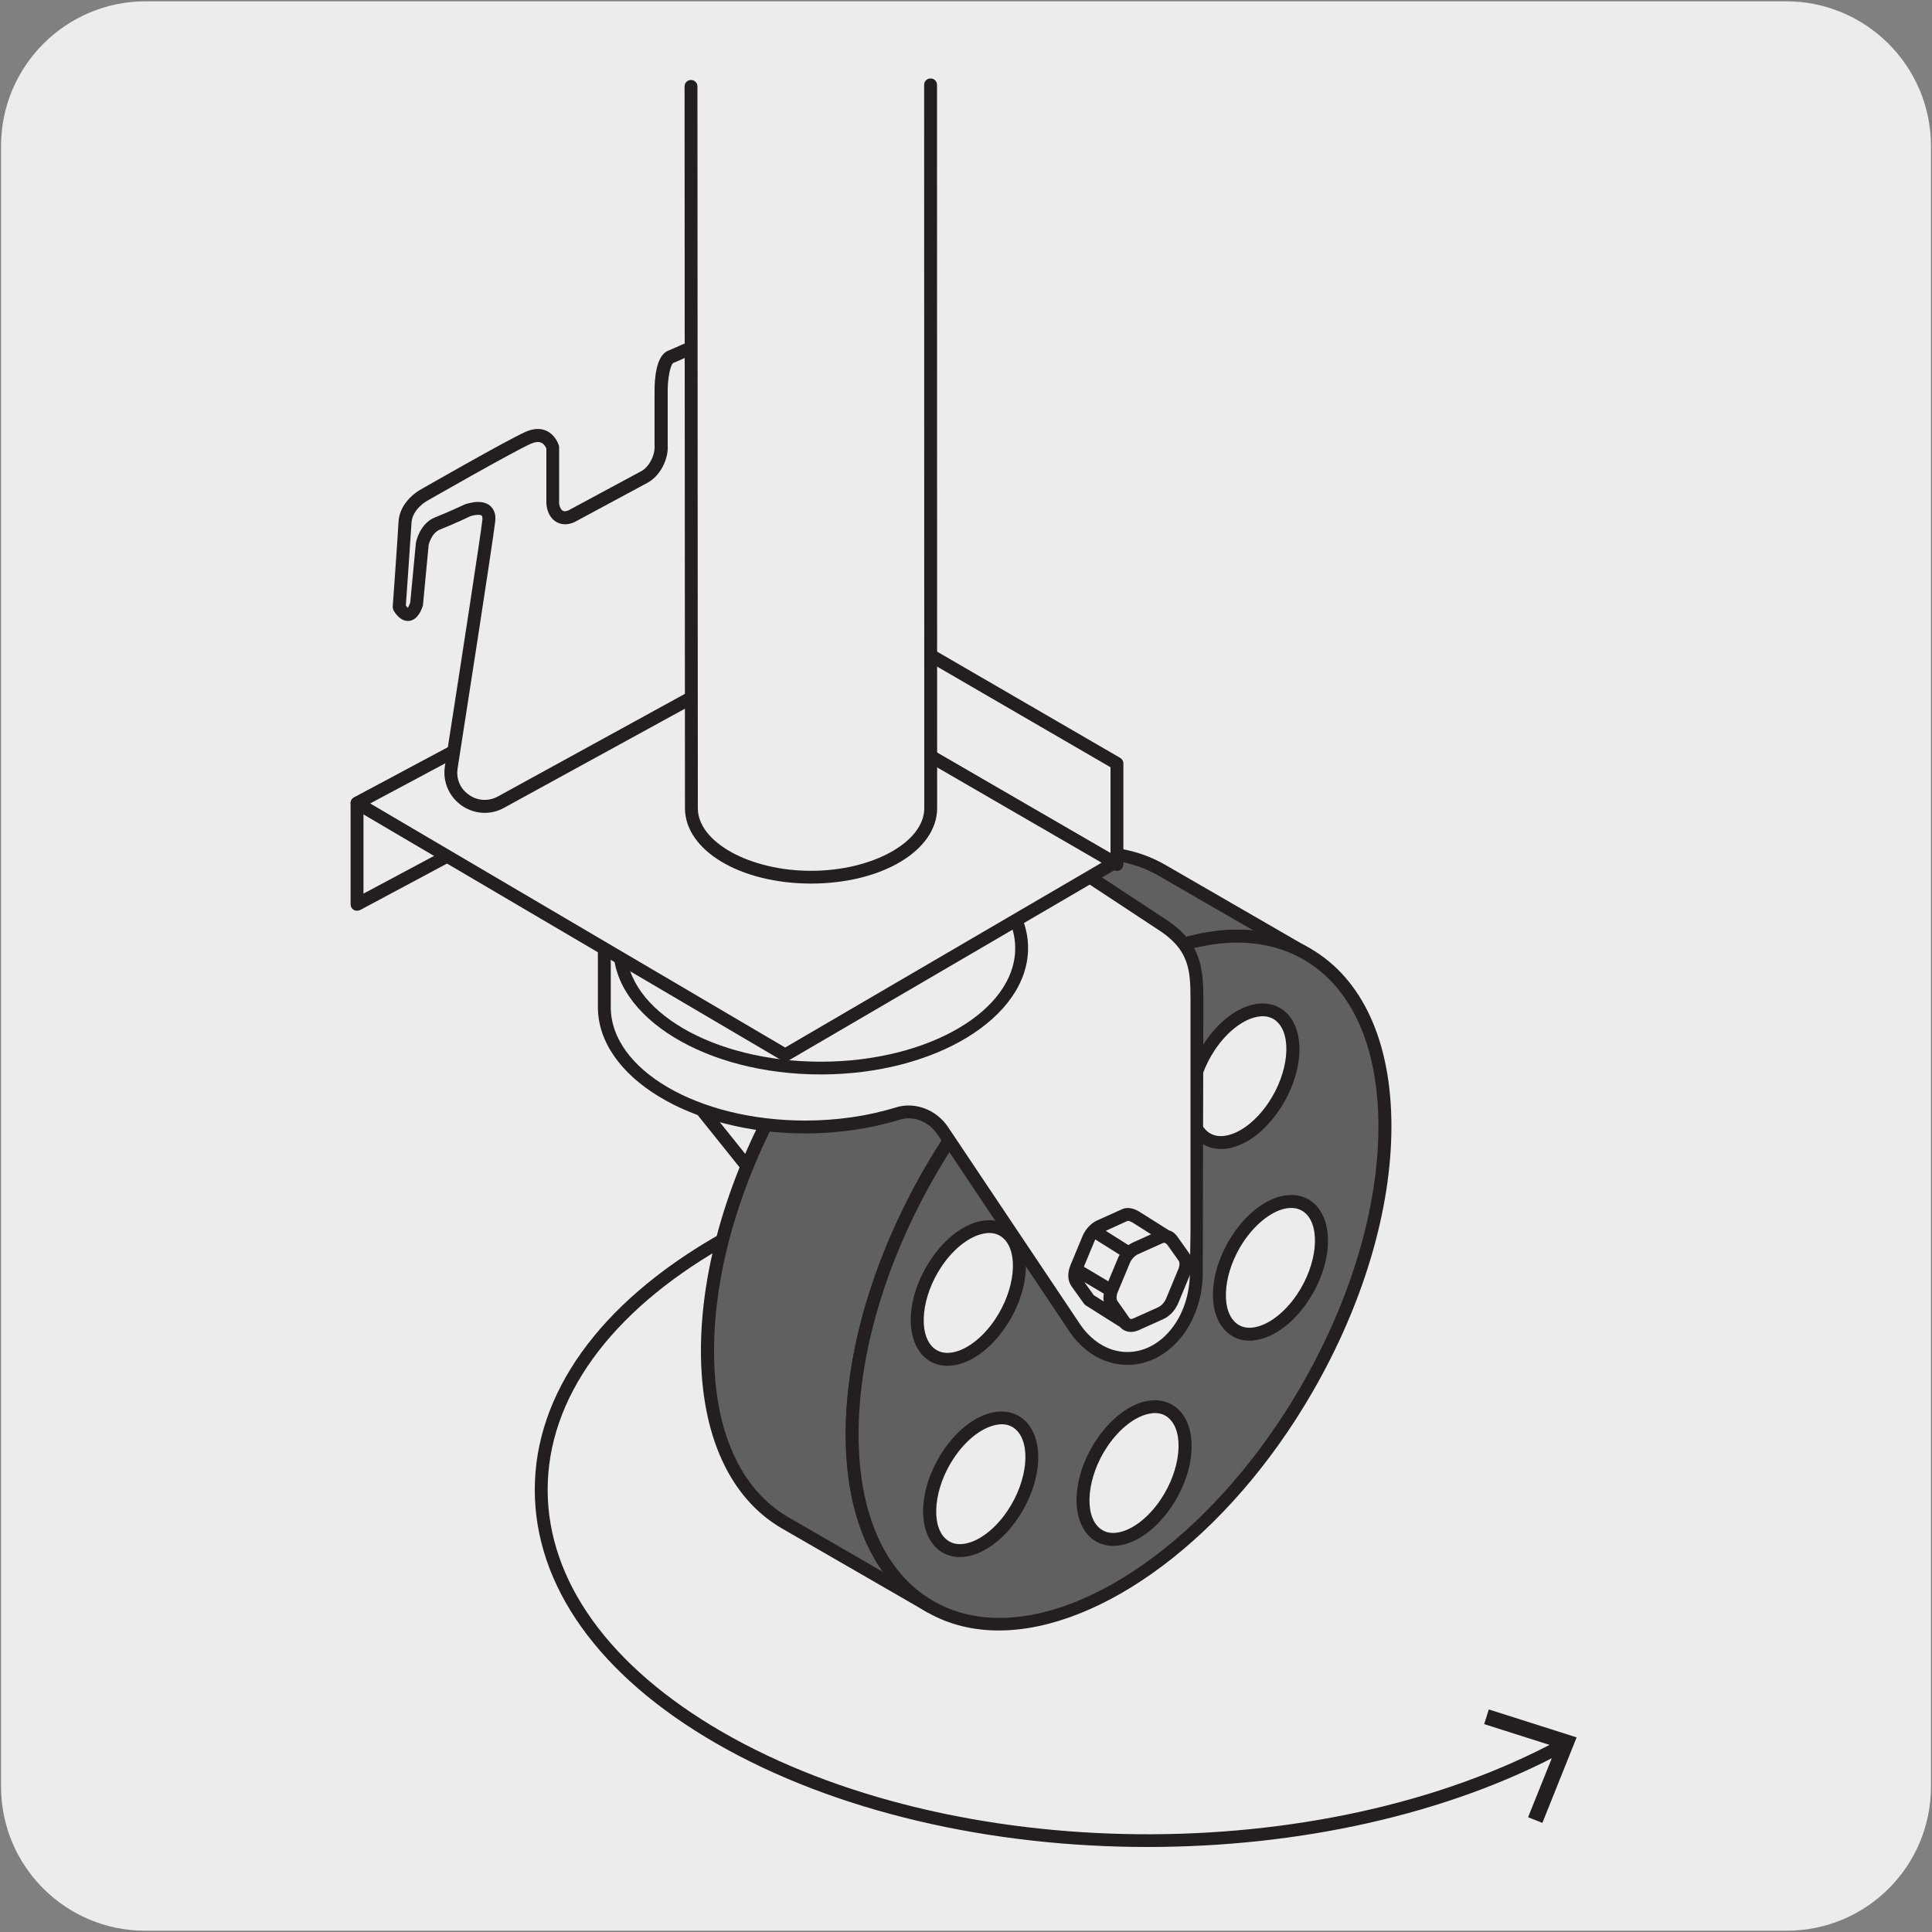 <svg enable-background="new 0 0 150 150" viewBox="0 0 150 150" xmlns="http://www.w3.org/2000/svg"><rect x="0" y="0" width="150" height="150" fill="#808080" stroke="none"/><path d="m11.32.1h127.31c6.21-.02 11.27 5 11.29 11.21v.03 127.37c0 6.18-5.01 11.19-11.19 11.19h-127.46c-6.18 0-11.19-5.01-11.19-11.19v-127.37c0-6.21 5.04-11.24 11.24-11.24z" fill="#edecec"/><path d="m60.98 118.25c-8.08-4.66-8.08-19.79 0-33.77 8.08-13.99 21.17-21.55 29.25-16.89l11.23 6.49c-8.08-4.66-21.17 2.9-29.25 16.89s-8.08 29.11 0 33.77z" fill="#606060"/><path d="m72.21 125.23c-.08 0-.17-.02-.25-.07l-11.23-6.48c-4.07-2.35-6.31-7.26-6.31-13.82 0-6.47 2.18-13.79 6.13-20.63 8.2-14.21 21.63-21.87 29.93-17.08l11.23 6.49c.24.14.32.44.18.68s-.44.32-.68.18c-3.75-2.16-8.76-1.65-14.12 1.45-5.45 3.15-10.58 8.57-14.44 15.26s-5.99 13.84-5.99 20.14c0 6.19 2.06 10.79 5.8 12.95.24.14.32.44.18.68-.09.16-.26.25-.43.25zm-10.98-7.42 7.32 4.23c-1.89-2.64-2.89-6.29-2.89-10.7 0-6.47 2.18-13.79 6.13-20.64 3.95-6.84 9.21-12.39 14.81-15.62 3.81-2.2 7.48-3.16 10.71-2.84l-7.32-4.23c-7.83-4.52-20.64 2.98-28.56 16.71-3.86 6.69-5.99 13.84-5.99 20.13-.02 6.2 2.04 10.8 5.79 12.96z" fill="#231f20"/><path d="m72.22 90.96c-8.08 13.99-8.08 29.11 0 33.77s21.17-2.9 29.25-16.89 8.08-29.11 0-33.77c-8.08-4.67-21.17 2.89-29.25 16.89" fill="#606060"/><path d="m77.54 126.59c-2.01 0-3.9-.46-5.58-1.43-4.07-2.35-6.31-7.25-6.3-13.82 0-6.46 2.18-13.79 6.13-20.64 3.95-6.84 9.21-12.39 14.81-15.62 5.69-3.28 11.06-3.8 15.12-1.45 4.07 2.35 6.31 7.26 6.31 13.82 0 6.46-2.18 13.79-6.13 20.63-6.55 11.34-16.42 18.51-24.36 18.51zm-4.89-35.38c-3.86 6.69-5.99 13.84-5.99 20.14 0 6.19 2.06 10.79 5.8 12.95 7.83 4.52 20.64-2.98 28.57-16.71 3.86-6.69 5.99-13.84 5.99-20.13 0-6.19-2.06-10.79-5.81-12.96-3.74-2.16-8.76-1.65-14.12 1.45-5.45 3.14-10.58 8.56-14.44 15.26z" fill="#231f20"/><path d="m85.54 112.06c-1.7 2.54-1.95 5.64-.56 6.92 1.38 1.28 3.88.25 5.57-2.29 1.7-2.54 1.95-5.64.57-6.92-1.39-1.28-3.89-.26-5.58 2.29" fill="#edecec"/><path d="m86.42 120.02c-.69 0-1.3-.23-1.78-.68-1.58-1.46-1.37-4.78.49-7.56 1.15-1.73 2.71-2.87 4.16-3.04.84-.1 1.59.13 2.17.66 1.58 1.46 1.37 4.78-.49 7.56-1.16 1.73-2.71 2.87-4.17 3.04-.13.02-.26.02-.38.02zm3.25-10.31c-.09 0-.17.01-.26.02-1.15.14-2.47 1.13-3.45 2.6-1.54 2.3-1.83 5.18-.64 6.27.36.33.82.47 1.36.4 1.15-.14 2.47-1.13 3.45-2.6 1.54-2.3 1.83-5.17.64-6.27-.29-.28-.67-.42-1.1-.42z" fill="#231f20"/><path d="m73.64 112.92c-1.7 2.54-1.95 5.64-.56 6.92 1.38 1.28 3.88.25 5.57-2.29 1.7-2.54 1.95-5.64.57-6.92-1.39-1.28-3.88-.25-5.58 2.29" fill="#edecec"/><path d="m74.52 120.89c-.69 0-1.3-.23-1.79-.68-1.58-1.46-1.37-4.78.49-7.56 1.15-1.73 2.71-2.87 4.16-3.04.84-.1 1.59.13 2.17.66 1.58 1.46 1.37 4.78-.49 7.56-1.15 1.73-2.71 2.87-4.17 3.04-.12.01-.24.02-.37.02zm3.25-10.31c-.09 0-.17.01-.26.02-1.15.14-2.47 1.13-3.45 2.6-1.54 2.3-1.83 5.18-.64 6.27.36.33.82.47 1.37.4 1.15-.14 2.47-1.13 3.45-2.6 1.54-2.3 1.83-5.17.64-6.27-.3-.28-.67-.42-1.11-.42z" fill="#231f20"/><path d="m72.67 98.07c-1.7 2.54-1.95 5.64-.56 6.92 1.38 1.28 3.88.25 5.57-2.29 1.7-2.54 1.95-5.64.57-6.92-1.39-1.28-3.88-.25-5.58 2.29" fill="#edecec"/><path d="m73.55 106.04c-.69 0-1.3-.23-1.78-.68-1.58-1.46-1.37-4.78.49-7.56 1.15-1.73 2.71-2.87 4.16-3.04.84-.1 1.59.13 2.17.66 1.58 1.46 1.37 4.78-.49 7.56-1.15 1.73-2.71 2.87-4.17 3.04-.13.01-.25.02-.38.02zm3.25-10.31c-.09 0-.17.01-.26.02-1.15.14-2.47 1.13-3.45 2.6-1.54 2.3-1.83 5.18-.64 6.27.36.33.82.47 1.37.4 1.15-.14 2.47-1.13 3.45-2.6 1.54-2.3 1.83-5.17.64-6.27-.3-.28-.67-.42-1.11-.42z" fill="#231f20"/><path d="m82.06 82.08c-1.7 2.54-1.95 5.64-.56 6.92 1.38 1.28 3.88.25 5.57-2.29 1.7-2.54 1.95-5.64.57-6.92-1.39-1.28-3.88-.25-5.58 2.29" fill="#fff"/><path d="m82.95 90.05c-.69 0-1.3-.23-1.78-.68-1.58-1.46-1.37-4.78.49-7.56 1.15-1.73 2.71-2.87 4.16-3.04.84-.1 1.59.13 2.17.66 1.58 1.47 1.36 4.79-.49 7.56-1.16 1.73-2.71 2.87-4.17 3.04-.14.01-.26.02-.38.02zm-.47-7.69c-1.54 2.3-1.83 5.18-.64 6.27.36.33.82.47 1.36.4 1.15-.14 2.47-1.13 3.45-2.6 1.54-2.3 1.83-5.17.64-6.27-.36-.33-.82-.47-1.37-.4-1.14.13-2.46 1.13-3.44 2.6z" fill="#231f20"/><path d="m93.9 81.24c-1.7 2.54-1.95 5.64-.56 6.92 1.38 1.28 3.88.25 5.57-2.29 1.7-2.54 1.95-5.64.57-6.92-1.38-1.27-3.88-.25-5.58 2.29" fill="#edecec"/><path d="m94.79 89.21c-.69 0-1.3-.23-1.78-.68-1.58-1.46-1.37-4.78.49-7.56 1.15-1.73 2.71-2.87 4.16-3.04.84-.1 1.59.13 2.17.66 1.58 1.46 1.37 4.78-.49 7.56-1.15 1.73-2.71 2.87-4.17 3.04-.13.01-.26.02-.38.02zm3.24-10.31c-.09 0-.17.01-.26.02-1.15.14-2.47 1.13-3.45 2.6-1.54 2.3-1.83 5.18-.64 6.27.36.33.82.47 1.37.4 1.15-.14 2.47-1.13 3.45-2.6 1.54-2.3 1.83-5.17.64-6.27-.3-.28-.67-.42-1.11-.42z" fill="#231f20"/><path d="m96.13 96.13c-1.7 2.54-1.95 5.64-.56 6.92 1.38 1.28 3.88.25 5.57-2.29 1.7-2.54 1.95-5.64.57-6.92s-3.88-.26-5.58 2.29" fill="#edecec"/><path d="m97.02 104.09c-.69 0-1.3-.23-1.79-.69-1.58-1.46-1.37-4.78.49-7.56 1.15-1.73 2.71-2.87 4.16-3.04.84-.1 1.59.13 2.17.66 1.58 1.47 1.36 4.79-.49 7.56-1.16 1.73-2.71 2.87-4.17 3.04-.13.03-.25.03-.37.03zm-.47-7.69c-1.54 2.3-1.83 5.18-.64 6.27.36.33.82.47 1.36.4 1.15-.14 2.47-1.13 3.45-2.6 1.54-2.3 1.83-5.17.64-6.27-.36-.33-.82-.46-1.37-.4-1.14.14-2.46 1.14-3.44 2.6z" fill="#231f20"/><path d="m73.2 87.79c-.76-1.14-2.18-1.74-3.49-1.34-2.15.67-4.59 1.04-7.18 1.04-8.61 0-15.6-4.17-15.6-9.31v-4.58c0-.63.33-1.21.87-1.53l22.36-13.16 2.52 1.32 17.42 11.47c2.71 1.71 2.83 3.51 2.83 5.89v18.08l-.05 3.15c0 3.67-2.39 6.65-5.35 6.65-1.71 0-3.23-1-4.21-2.55z" fill="#edecec"/><path d="m87.54 105.97c-1.82 0-3.51-1.01-4.63-2.78l-10.13-15.12c-.67-1-1.87-1.47-2.93-1.14-2.25.7-4.78 1.07-7.33 1.07-8.88 0-16.1-4.4-16.1-9.81v-4.58c0-.8.43-1.55 1.12-1.96l22.36-13.16c.15-.09.33-.09.49-.01l2.52 1.32 17.46 11.49c2.84 1.79 3.06 3.75 3.06 6.31l-.05 21.23c0 3.93-2.62 7.14-5.84 7.14zm-13.93-18.46 10.13 15.13c.94 1.48 2.32 2.33 3.79 2.33 2.67 0 4.85-2.76 4.85-6.15l.05-3.16v-18.07c0-2.37-.13-3.91-2.6-5.47l-17.42-11.47-2.23-1.17-22.13 13.03c-.39.23-.63.65-.63 1.1v4.58c0 4.86 6.77 8.81 15.1 8.81 2.45 0 4.88-.35 7.03-1.02 1.49-.46 3.15.17 4.06 1.53z" fill="#231f20"/><path d="m54.1 56.12-26.38 14.09v-7.85l26.38-14.09z" fill="#edecec"/><path d="m27.72 70.71c-.09 0-.18-.02-.26-.07-.15-.09-.24-.25-.24-.43v-7.85c0-.18.1-.35.26-.44l26.37-14.09c.15-.08.34-.08.49.01s.24.25.24.43v7.85c0 .18-.1.35-.26.44l-26.37 14.1c-.07.03-.15.05-.23.05zm.5-8.05v6.72l25.38-13.56v-6.72z" fill="#231f20"/><path d="m79.31 73.61c0 5.14-6.98 9.31-15.6 9.31-8.61 0-15.6-4.17-15.6-9.31s6.98-9.31 15.6-9.31c8.62.01 15.6 4.17 15.6 9.31" fill="#edecec"/><path d="m63.72 83.42c-8.88 0-16.1-4.4-16.1-9.81s7.22-9.81 16.1-9.81 16.1 4.4 16.1 9.81c-.01 5.41-7.23 9.81-16.1 9.81zm0-18.61c-8.32 0-15.1 3.95-15.1 8.81s6.77 8.81 15.1 8.81 15.1-3.95 15.1-8.81-6.78-8.81-15.1-8.81z" fill="#231f20"/><path d="m54.16 40.38v7.84l32.56 18.9v-7.84z" fill="#edecec"/><path d="m86.72 67.62c-.09 0-.17-.02-.25-.07l-32.56-18.9c-.15-.09-.25-.25-.25-.43v-7.84c0-.18.1-.34.25-.43.16-.09.35-.09.5 0l32.56 18.89c.15.09.25.25.25.43v7.85c0 .18-.1.34-.25.43-.08.05-.16.07-.25.07zm-32.06-19.68 31.56 18.32v-6.69l-31.56-18.32z" fill="#231f20"/><path d="m86.53 66.98-32.37-18.75-26.44 14.13 33.24 19.55z" fill="#edecec"/><path d="m60.96 82.41c-.09 0-.18-.02-.25-.07l-33.24-19.55c-.16-.09-.25-.26-.25-.44s.1-.35.26-.43l26.44-14.13c.15-.08.34-.08.49.01l32.37 18.75c.15.09.25.25.25.43s-.09.34-.25.43l-25.56 14.93c-.08.05-.17.07-.26.07zm-32.22-20.03 32.22 18.95 24.57-14.35-31.38-18.18z" fill="#231f20"/><path d="m52.08 27.72s.37-.15 1.2-.52c.82-.37 1.05 1.05 1.05 1.05v5.44 6l2.91-1.57v14.13l-12.7 6.95-5.62 3.1c-1.92 1.05-4.21-.54-3.87-2.7 1.07-6.88 2.82-18.17 2.92-19.15.15-1.42-1.57-.82-1.57-.82s-1.42.67-2.39 1.05c-.97.37-1.2 1.57-1.2 1.57l-.45 4.71c-.6 1.65-1.35.22-1.35.22s.38-5.23.45-6.57 1.42-2.09 1.42-2.09 6.65-3.81 8.14-4.48c1.5-.67 1.91.75 1.91.75v4.33c.07.96.75 1.39 1.53.97l5.59-3.01c.78-.42 1.36-1.53 1.3-2.49v-4.22c-.01-.04-.02-2.35.73-2.65" fill="#edecec"/><path d="m37.64 63.11c-.63 0-1.25-.19-1.8-.57-.98-.69-1.48-1.85-1.3-3.04 1.29-8.26 2.82-18.23 2.91-19.13.02-.17 0-.3-.05-.34-.13-.1-.56-.06-.86.04-.01.01-1.4.66-2.37 1.04-.69.27-.88 1.19-.89 1.2l-.44 4.66c0 .04-.01.08-.03.12-.1.27-.39 1.08-1.09 1.12-.66.04-1.1-.69-1.17-.84-.04-.08-.06-.18-.06-.27 0 0 .38-5.22.45-6.57.08-1.6 1.61-2.46 1.68-2.5.27-.15 6.68-3.83 8.18-4.5.61-.27 1.16-.3 1.63-.08.71.33.93 1.06.96 1.14.01.04.02.09.02.14v4.33c.02.27.13.5.28.59.17.1.4 0 .51-.06l5.59-3.01c.61-.33 1.09-1.25 1.03-2.02v-4.25c0-.8.09-2.69 1.05-3.08.01 0 .37-.15 1.17-.51.41-.19.73-.1.93.01.61.33.79 1.23.81 1.41l.01 10.68 2.21-1.16c.16-.08.34-.08.49.01s.24.25.24.43v14.13c0 .18-.1.35-.26.44l-18.32 10.04c-.48.27-1 .4-1.51.4zm-.52-24.14c.31 0 .64.07.91.28.23.19.5.55.42 1.22-.12 1.21-2.63 17.34-2.92 19.18-.13.82.2 1.59.88 2.06.68.48 1.53.52 2.26.12l18.06-9.91v-12.98l-2.17 1.17c-.15.08-.34.08-.49-.01s-.24-.25-.24-.43v-11.43c-.05-.24-.2-.57-.3-.61-.84.38-1.22.54-1.26.55-.22.13-.43 1.18-.43 2.15v4.22c.08 1.12-.61 2.42-1.56 2.93l-5.59 3.01c-.51.27-1.03.29-1.47.05-.46-.25-.75-.78-.8-1.43v-4.28c-.04-.11-.17-.36-.4-.46-.2-.09-.47-.06-.8.08-1.45.65-8.03 4.42-8.1 4.46-.02.01-1.11.64-1.17 1.68-.07 1.21-.38 5.53-.44 6.42.05.08.12.15.16.18.01-.04.09-.15.18-.4l.44-4.64c.02-.1.3-1.52 1.51-1.99.94-.36 2.34-1.03 2.36-1.03.15-.03.54-.16.96-.16z" fill="#231f20"/><path d="m53.65 6.71.03 56.04c0 2.96 4.16 5.36 9.29 5.36s9.29-2.4 9.29-5.36l-.02-56.16" fill="#edecec"/><g fill="#231f20"><path d="m62.97 68.6c-5.49 0-9.79-2.57-9.79-5.86l-.03-56.03c0-.28.22-.5.5-.5.28 0 .5.22.5.5l.03 56.04c0 2.63 4.03 4.86 8.79 4.86s8.79-2.23 8.79-4.86l-.01-56.16c0-.28.22-.5.5-.5s.5.22.5.5l.01 56.15c0 3.29-4.3 5.86-9.79 5.86z"/><path d="m87.81 103.41c-.33 0-.63-.13-.85-.38l-2.66-1.68c-.05-.03-.1-.08-.14-.13l-.98-1.37c-.29-.41-.32-1.02-.07-1.62l.93-2.24c.23-.56.66-1.02 1.15-1.24l1.91-.86c.39-.18.85-.12 1.35.18l2.3 1.45c.23.06.43.2.59.4s.01.01.01.01 0 .01.01.01l.98 1.38c.29.41.32 1.01.07 1.61l-.93 2.24c-.23.55-.66 1.02-1.15 1.24l-1.91.86c-.21.09-.41.14-.61.14zm-.1-1.05c.06.09.24.02.29 0l1.91-.86c.26-.12.51-.39.64-.71l.93-2.24c.13-.31.11-.55.04-.65l-.92-1.3-.19-.12c-.06.01-.13.03-.15.04s0 0 0 0l-1.91.86c-.26.12-.51.39-.64.71l-.93 2.23c-.07.16-.09.31-.09.43 0 .1.02.18.05.23zm-2.79-1.8.78.49c-.02-.09-.03-.19-.03-.29s.01-.21.03-.32l-1.51-.9zm-.77-2.21 1.9 1.13.73-1.76c.04-.1.09-.2.15-.3-.51-.32-1.39-.88-1.89-1.19-.03.05-.05.1-.07.15zm1.7-2.79c.51.32 1.2.76 1.76 1.11.1-.07.21-.14.32-.19l1.44-.65-1.42-.9c-.27-.16-.39-.15-.43-.13z"/><path d="m89.11 143.4c-12.13 0-24.25-2.7-33.55-8.07-9.06-5.23-14.04-12.21-14.04-19.66s4.99-14.43 14.04-19.66c.24-.14.54-.06.68.18s.06.54-.18.68c-8.73 5.04-13.54 11.72-13.54 18.79 0 7.08 4.81 13.75 13.54 18.8 17.94 10.36 46.48 10.63 64.99.62.24-.13.55-.04.68.2s.04.55-.2.68c-9.19 4.97-20.81 7.44-32.42 7.44z"/><path d="m115.59 132.72-.36 1.14 5.6 1.78-2.19 5.45 1.11.44 2.66-6.64z"/><path d="m58 91.06c-.15 0-.29-.06-.39-.19l-3.39-4.23c-.17-.22-.14-.53.08-.7s.53-.14.7.08l3.39 4.23c.17.22.14.53-.08.7-.09.07-.2.11-.31.11z"/></g></svg>